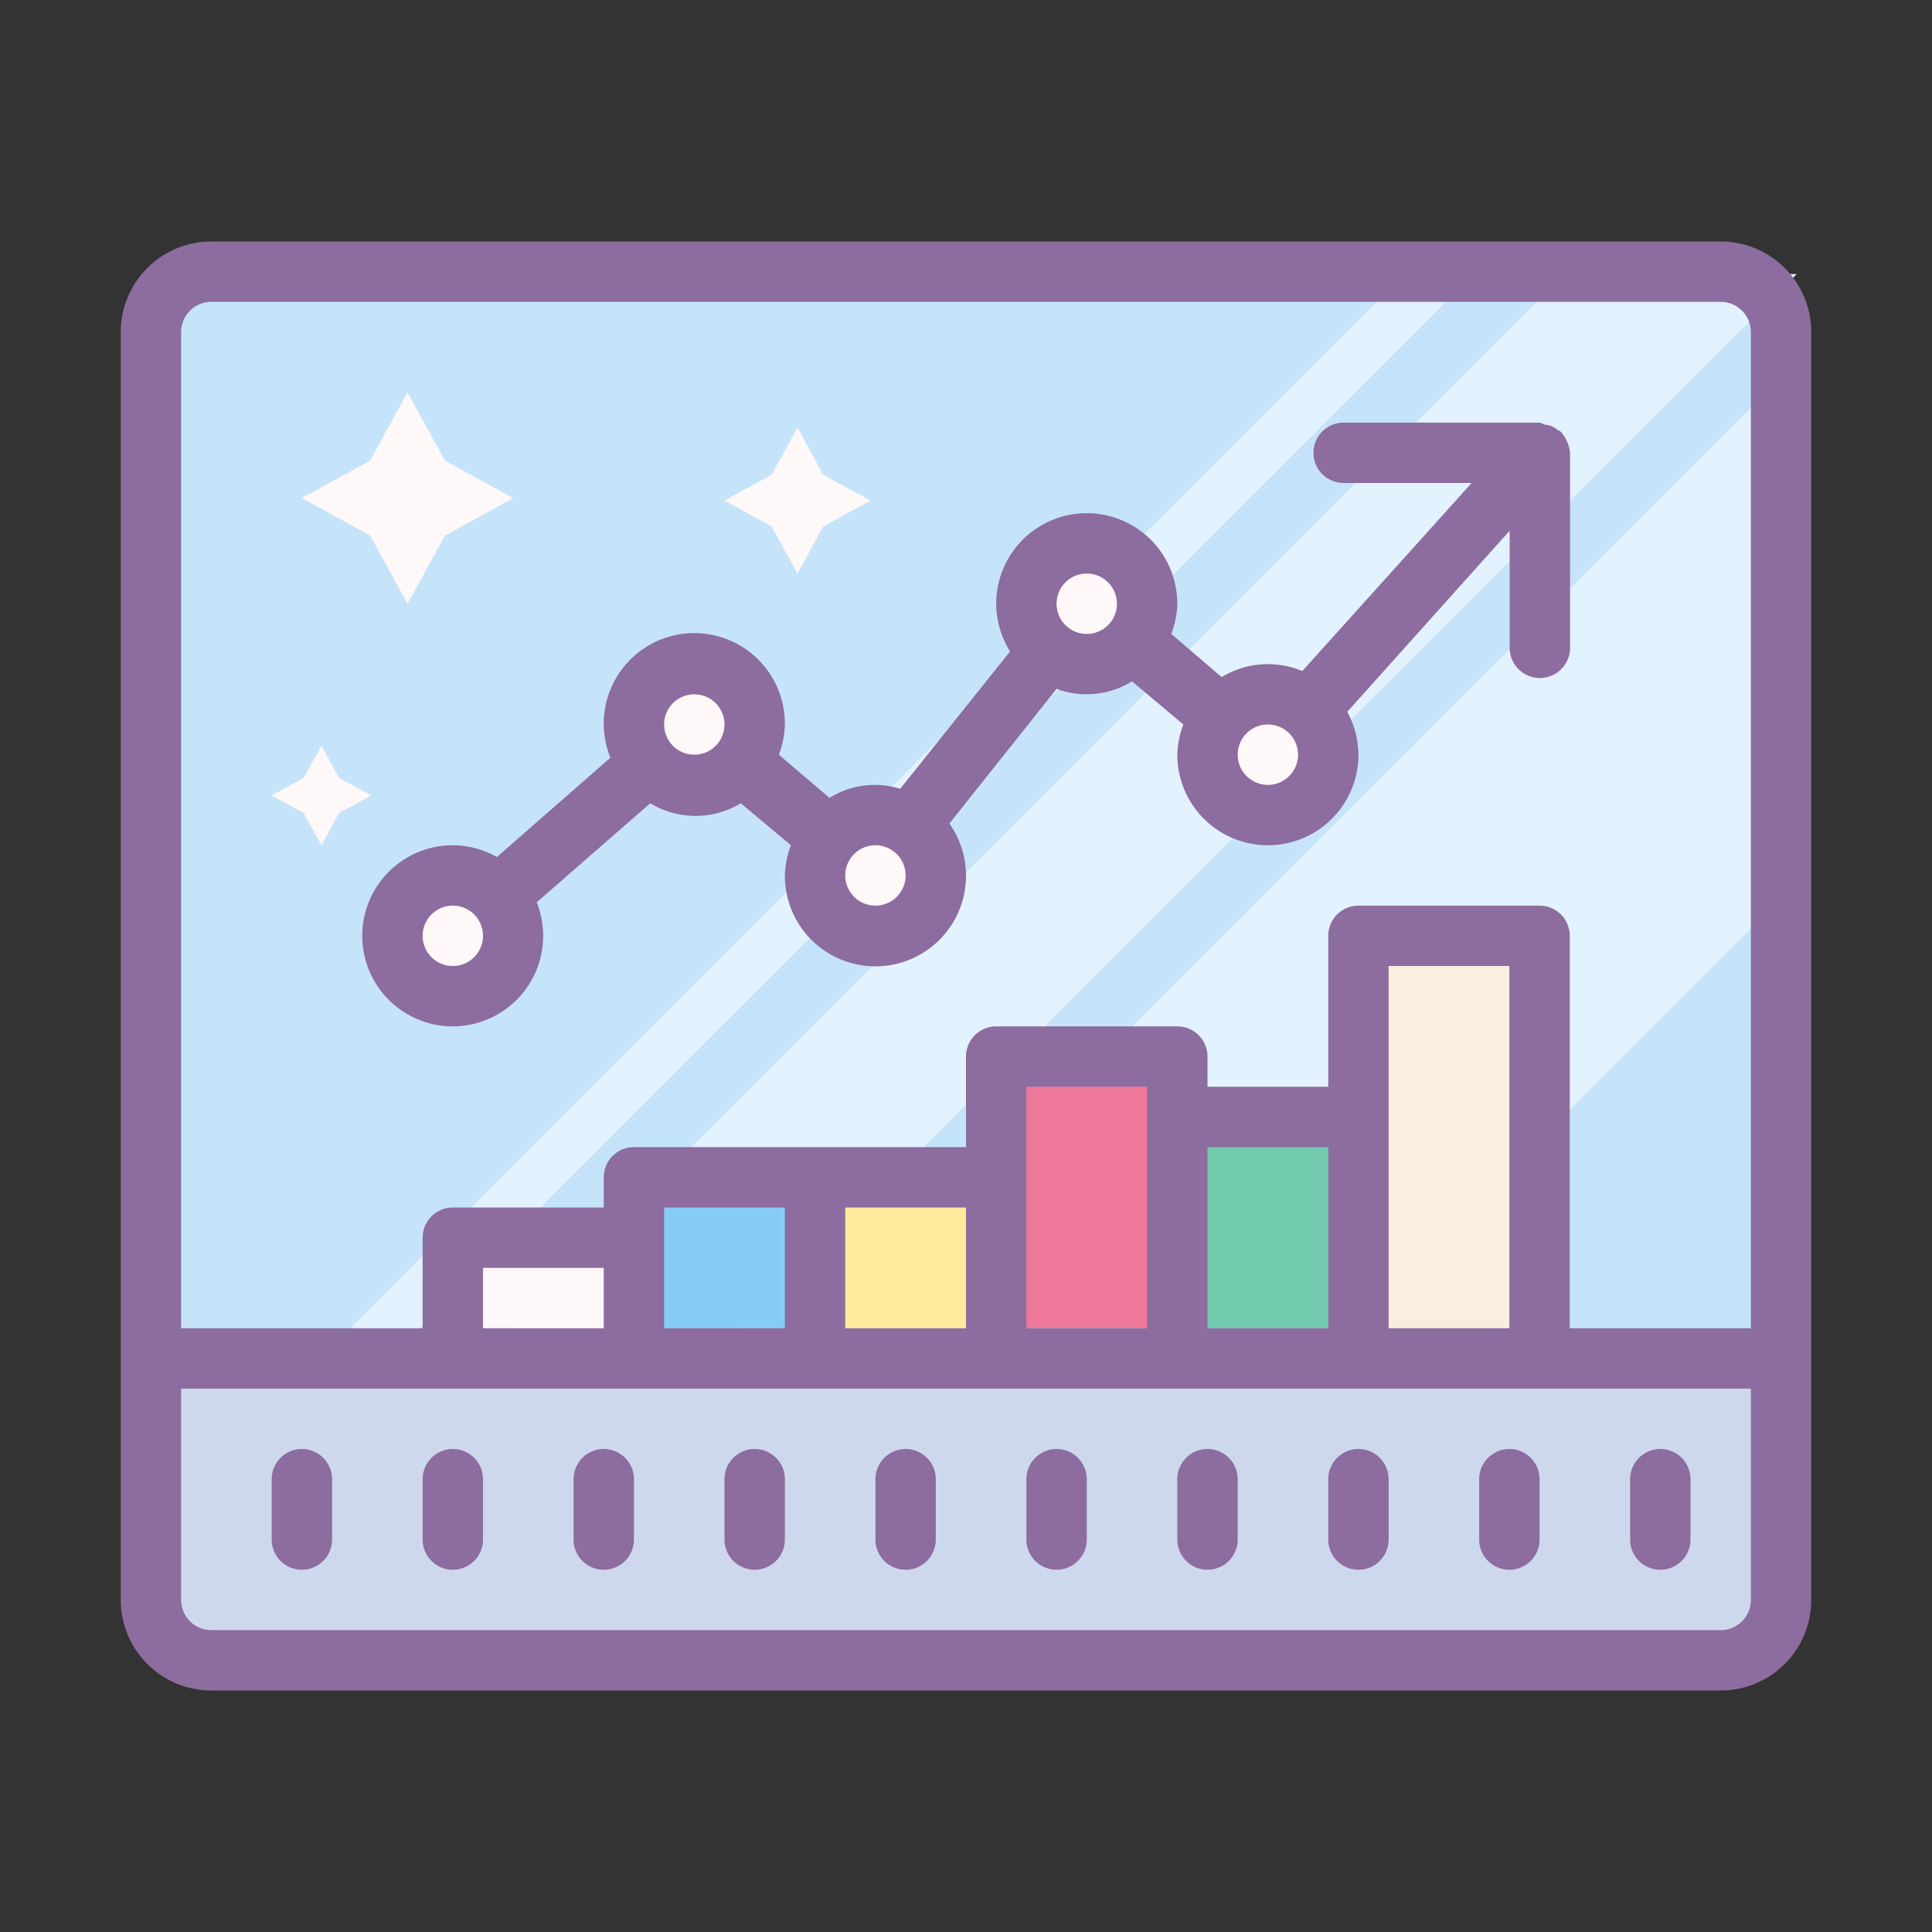 <svg xmlns="http://www.w3.org/2000/svg" id="Layer_1" data-name="Layer 1" viewBox="0 0 64 64" width="64" height="64"><rect x="0" y="0" width="64" height="64" fill="#333333" stroke="none"/><title>Icons8 RSL Colored Part 9</title><rect x="5" y="9" width="54" height="36" style="fill:#c5e4fa;"/><polygon points="59 12.51 26.51 45 43.76 45 59 29.76 59 12.51" style="fill:#e3f2ff;"/><polygon points="15.9 45 23.6 45 59.52 9.08 51.82 9.08 15.9 45" style="fill:#e3f2ff;"/><polygon points="12.9 45 10.6 45 46.52 9.08 48.82 9.08 12.9 45" style="fill:#e3f2ff;"/><path d="M5,45H59a0,0,0,0,1,0,0v7a3,3,0,0,1-3,3H8a3,3,0,0,1-3-3V45A0,0,0,0,1,5,45Z" style="fill:#ced8ed;"/><rect x="33" y="35" width="6" height="9" style="fill:#ed7899;"/><rect x="39" y="37" width="6" height="7" style="fill:#72caaf;"/><rect x="27" y="39" width="6" height="5" style="fill:#ffeb9b;"/><rect x="21" y="39" width="6" height="5" style="fill:#85cbf8;"/><rect x="15" y="41" width="6" height="3" style="fill:#fff8f8;"/><rect x="45" y="31" width="6" height="13" style="fill:#faefde;"/><circle cx="42" cy="25" r="2" style="fill:#fff8f8;"/><circle cx="36" cy="20" r="2" style="fill:#fff8f8;"/><circle cx="29" cy="29" r="2" style="fill:#fff8f8;"/><circle cx="23" cy="24" r="2" style="fill:#fff8f8;"/><circle cx="15" cy="31" r="2" style="fill:#fff8f8;"/><path d="M57,8H7a3,3,0,0,0-3,3V53a3,3,0,0,0,3,3H57a3,3,0,0,0,3-3V11A3,3,0,0,0,57,8ZM7,10H57a1,1,0,0,1,1,1V44H52V31a1,1,0,0,0-1-1H45a1,1,0,0,0-1,1v5H40V35a1,1,0,0,0-1-1H33a1,1,0,0,0-1,1v3H21a1,1,0,0,0-1,1v1H15a1,1,0,0,0-1,1v3H6V11A1,1,0,0,1,7,10ZM40,44V38h4v6Zm-6,0V36h4v8Zm-6,0V40h4v4Zm-6,0V40h4v4Zm-6,0V42h4v2Zm30-7V32h4V44H46ZM57,54H7a1,1,0,0,1-1-1V46H58v7A1,1,0,0,1,57,54Z" style="fill:#8d6c9f;"/><path d="M20,48a1,1,0,0,0-1,1v2a1,1,0,0,0,2,0V49A1,1,0,0,0,20,48Z" style="fill:#8d6c9f;"/><path d="M15,48a1,1,0,0,0-1,1v2a1,1,0,0,0,2,0V49A1,1,0,0,0,15,48Z" style="fill:#8d6c9f;"/><path d="M10,48a1,1,0,0,0-1,1v2a1,1,0,0,0,2,0V49A1,1,0,0,0,10,48Z" style="fill:#8d6c9f;"/><path d="M35,48a1,1,0,0,0-1,1v2a1,1,0,0,0,2,0V49A1,1,0,0,0,35,48Z" style="fill:#8d6c9f;"/><path d="M40,48a1,1,0,0,0-1,1v2a1,1,0,0,0,2,0V49A1,1,0,0,0,40,48Z" style="fill:#8d6c9f;"/><path d="M45,48a1,1,0,0,0-1,1v2a1,1,0,0,0,2,0V49A1,1,0,0,0,45,48Z" style="fill:#8d6c9f;"/><path d="M50,48a1,1,0,0,0-1,1v2a1,1,0,0,0,2,0V49A1,1,0,0,0,50,48Z" style="fill:#8d6c9f;"/><path d="M55,48a1,1,0,0,0-1,1v2a1,1,0,0,0,2,0V49A1,1,0,0,0,55,48Z" style="fill:#8d6c9f;"/><path d="M25,48a1,1,0,0,0-1,1v2a1,1,0,0,0,2,0V49A1,1,0,0,0,25,48Z" style="fill:#8d6c9f;"/><path d="M30,48a1,1,0,0,0-1,1v2a1,1,0,0,0,2,0V49A1,1,0,0,0,30,48Z" style="fill:#8d6c9f;"/><path d="M15,34a3,3,0,0,0,2.78-4.11l3.76-3.28a2.9,2.9,0,0,0,3,0L26.2,28a3,3,0,0,0-.2,1,3,3,0,1,0,5.45-1.72L35,22.82a2.86,2.86,0,0,0,2.5-.25L39.2,24a3,3,0,0,0-.2,1,3,3,0,0,0,6,0,3,3,0,0,0-.37-1.42l5.38-6v3.88a1,1,0,0,0,2,0V15a1.24,1.24,0,0,0-.31-.7v0a1,1,0,0,0-.12-.07.66.66,0,0,0-.4-.16A1,1,0,0,0,51,14H44.51a1,1,0,0,0,0,2h4.24l-5.61,6.23a2.94,2.94,0,0,0-2.67.2L38.8,21a3,3,0,0,0,.2-1,3,3,0,0,0-6,0,3,3,0,0,0,.46,1.58l-3.64,4.55a2.83,2.83,0,0,0-2.34.3L25.8,25a3,3,0,0,0,.2-1,3,3,0,1,0-5.78,1.1l-3.76,3.29A3,3,0,0,0,15,28a3,3,0,0,0,0,6Zm28-9a1,1,0,1,1-1-1A1,1,0,0,1,43,25Zm-7-6a1,1,0,1,1-1,1A1,1,0,0,1,36,19ZM30,29a1,1,0,1,1-1-1A1,1,0,0,1,30,29Zm-7-6a1,1,0,1,1-1,1A1,1,0,0,1,23,23Zm-8,7a1,1,0,1,1-1,1A1,1,0,0,1,15,30Z" style="fill:#8d6c9f;"/><polygon points="13.5 13 14.74 15.26 17 16.5 14.74 17.74 13.5 20 12.26 17.74 10 16.5 12.26 15.26 13.5 13" style="fill:#fff8f8;"/><polygon points="26.42 14.16 27.27 15.73 28.84 16.58 27.27 17.44 26.42 19 25.56 17.44 24 16.58 25.56 15.73 26.42 14.16" style="fill:#fff8f8;"/><polygon points="10.65 24.7 11.23 25.77 12.3 26.35 11.23 26.93 10.65 28 10.06 26.93 9 26.35 10.06 25.77 10.65 24.7" style="fill:#fff8f8;"/></svg>